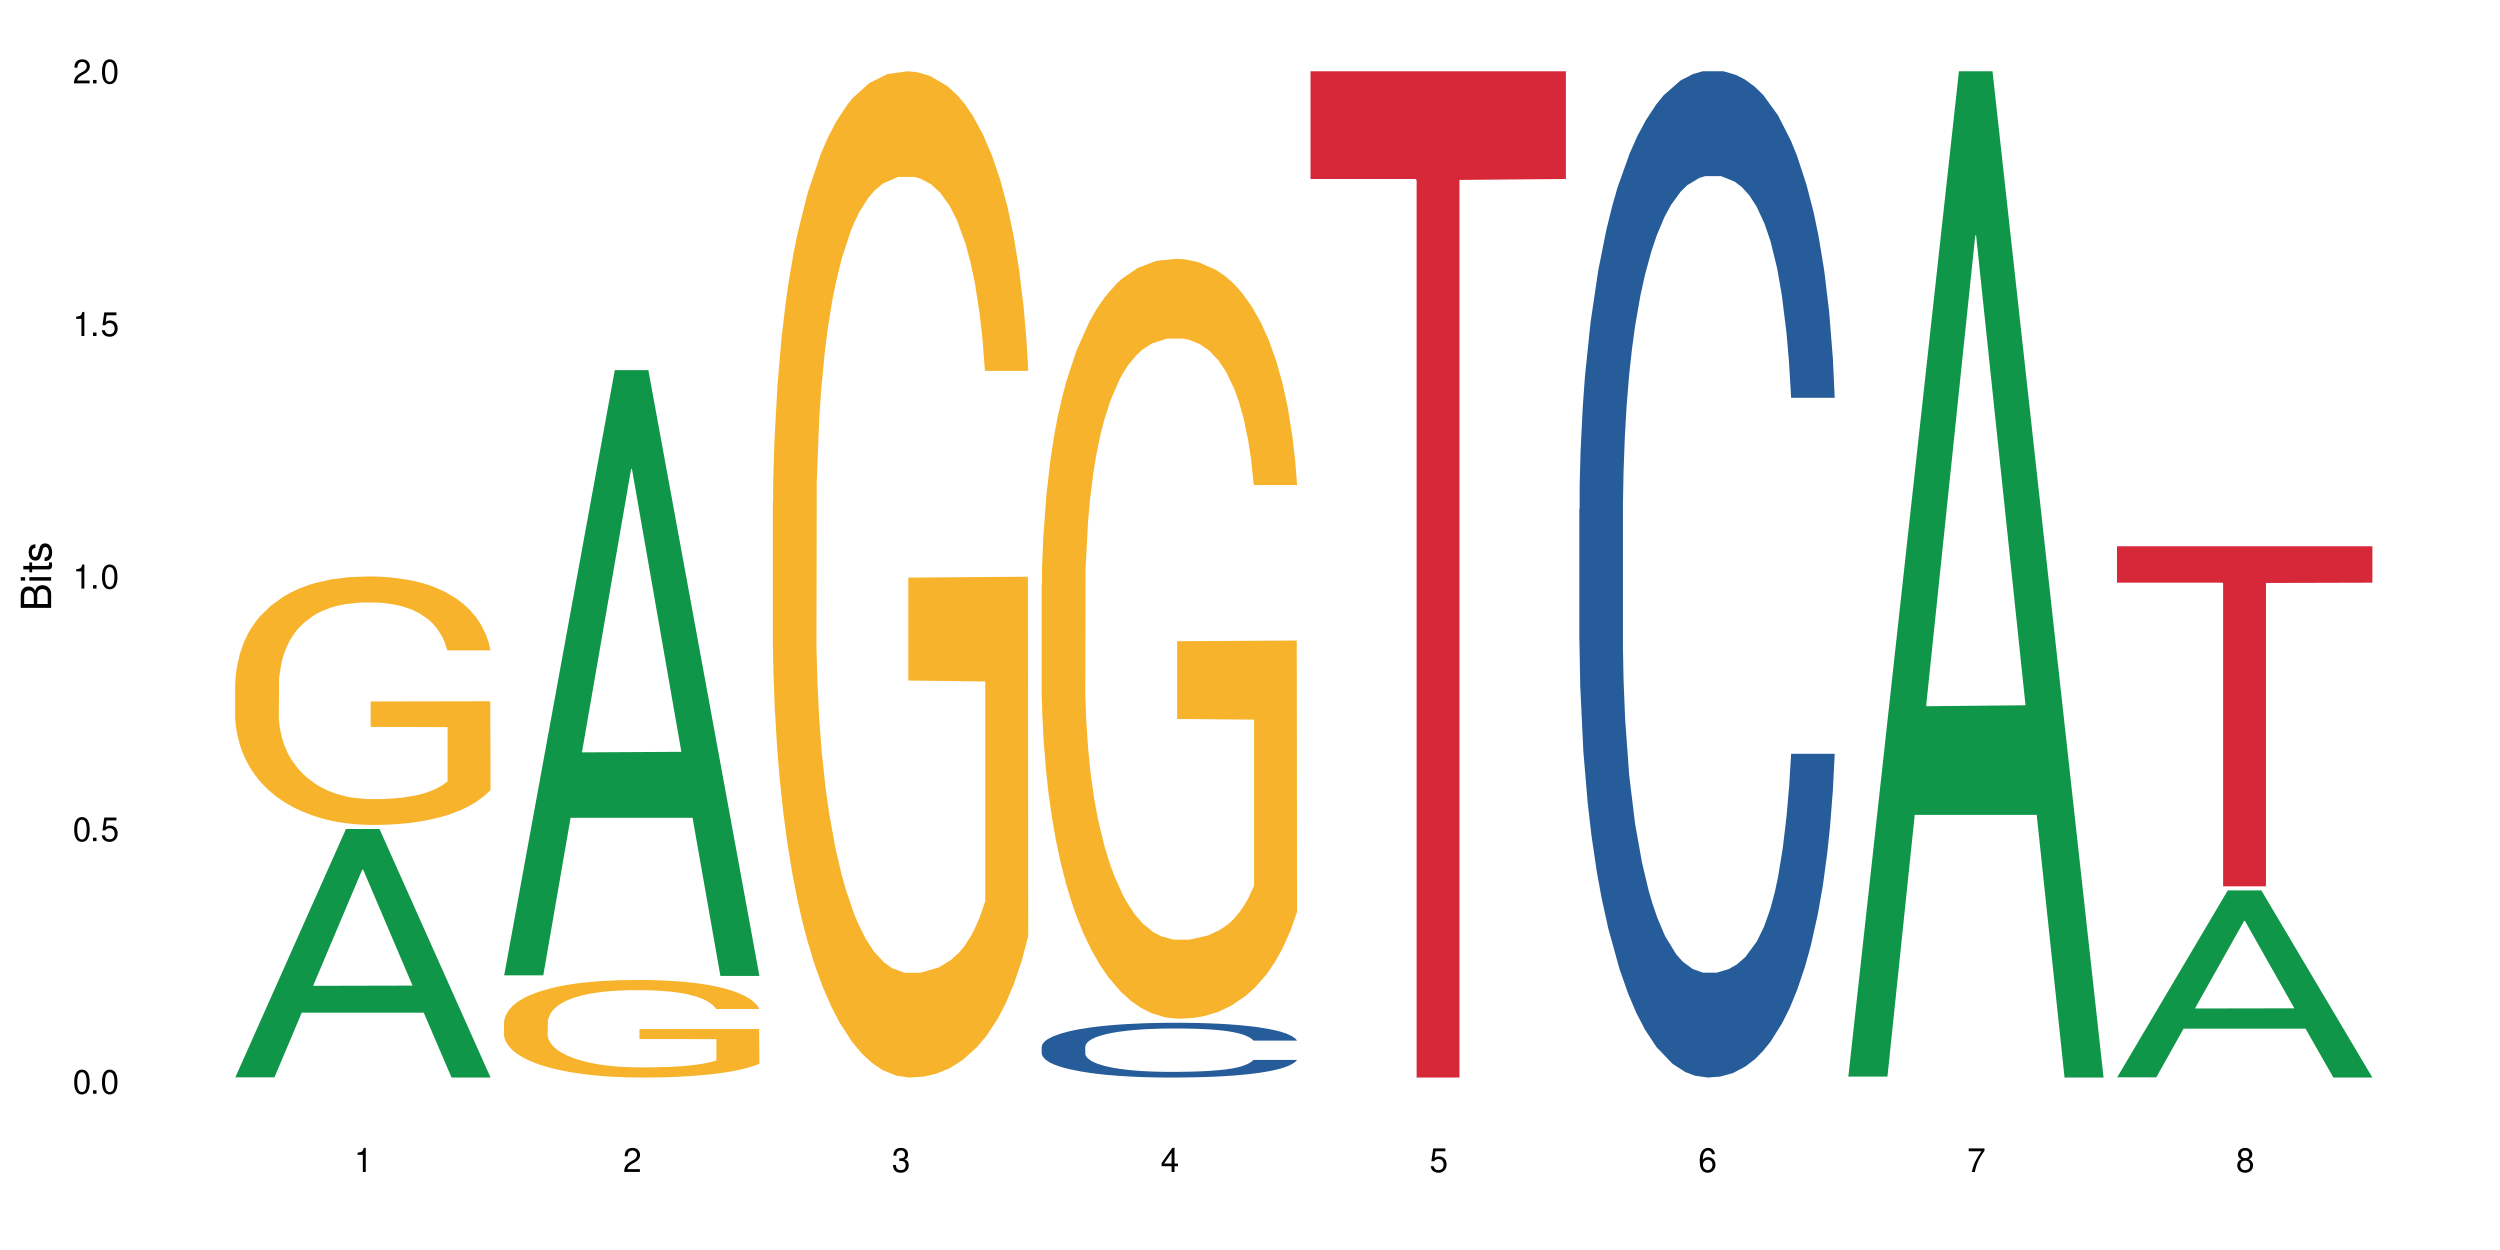 <?xml version="1.0" encoding="UTF-8"?>
<svg xmlns="http://www.w3.org/2000/svg" xmlns:xlink="http://www.w3.org/1999/xlink" width="720" height="360" viewBox="0 0 720 360">
<defs>
<g>
<g id="glyph-0-0">
</g>
<g id="glyph-0-1">
<path d="M 2.641 -6.938 C 2 -6.938 1.422 -6.656 1.078 -6.172 C 0.641 -5.562 0.406 -4.641 0.406 -3.359 C 0.406 -1.016 1.188 0.219 2.641 0.219 C 4.078 0.219 4.859 -1.016 4.859 -3.297 C 4.859 -4.641 4.656 -5.547 4.203 -6.172 C 3.844 -6.656 3.281 -6.938 2.641 -6.938 Z M 2.641 -6.188 C 3.547 -6.188 4 -5.25 4 -3.375 C 4 -1.406 3.562 -0.484 2.625 -0.484 C 1.734 -0.484 1.281 -1.438 1.281 -3.344 C 1.281 -5.25 1.734 -6.188 2.641 -6.188 Z M 2.641 -6.188 "/>
</g>
<g id="glyph-0-2">
<path d="M 1.828 -1 L 0.828 -1 L 0.828 0 L 1.828 0 Z M 1.828 -1 "/>
</g>
<g id="glyph-0-3">
<path d="M 4.562 -6.797 L 1.062 -6.797 L 0.547 -3.094 L 1.328 -3.094 C 1.719 -3.562 2.047 -3.734 2.578 -3.734 C 3.484 -3.734 4.062 -3.109 4.062 -2.094 C 4.062 -1.125 3.484 -0.531 2.578 -0.531 C 1.828 -0.531 1.375 -0.906 1.188 -1.672 L 0.328 -1.672 C 0.453 -1.109 0.547 -0.844 0.75 -0.594 C 1.125 -0.078 1.828 0.219 2.594 0.219 C 3.969 0.219 4.922 -0.781 4.922 -2.219 C 4.922 -3.562 4.031 -4.484 2.719 -4.484 C 2.25 -4.484 1.859 -4.359 1.469 -4.062 L 1.734 -5.969 L 4.562 -5.969 Z M 4.562 -6.797 "/>
</g>
<g id="glyph-0-4">
<path d="M 2.484 -4.938 L 2.484 0 L 3.328 0 L 3.328 -6.938 L 2.766 -6.938 C 2.469 -5.875 2.281 -5.734 0.984 -5.562 L 0.984 -4.938 Z M 2.484 -4.938 "/>
</g>
<g id="glyph-0-5">
<path d="M 4.859 -0.828 L 1.281 -0.828 C 1.359 -1.406 1.672 -1.781 2.5 -2.281 L 3.469 -2.828 C 4.406 -3.344 4.906 -4.062 4.906 -4.906 C 4.906 -5.484 4.672 -6.031 4.266 -6.406 C 3.859 -6.766 3.375 -6.938 2.719 -6.938 C 1.859 -6.938 1.219 -6.625 0.844 -6.031 C 0.609 -5.672 0.5 -5.234 0.484 -4.531 L 1.328 -4.531 C 1.359 -5.016 1.406 -5.281 1.531 -5.516 C 1.75 -5.938 2.188 -6.203 2.703 -6.203 C 3.469 -6.203 4.031 -5.641 4.031 -4.891 C 4.031 -4.344 3.719 -3.859 3.125 -3.516 L 2.234 -3 C 0.812 -2.172 0.406 -1.531 0.328 -0.016 L 4.859 -0.016 Z M 4.859 -0.828 "/>
</g>
<g id="glyph-0-6">
<path d="M 2.125 -3.188 L 2.578 -3.188 C 3.5 -3.188 3.984 -2.766 3.984 -1.922 C 3.984 -1.062 3.469 -0.531 2.594 -0.531 C 1.656 -0.531 1.203 -1 1.156 -2.016 L 0.312 -2.016 C 0.344 -1.453 0.438 -1.094 0.609 -0.781 C 0.953 -0.109 1.625 0.219 2.547 0.219 C 3.953 0.219 4.859 -0.625 4.859 -1.938 C 4.859 -2.828 4.516 -3.297 3.703 -3.594 C 4.344 -3.844 4.656 -4.328 4.656 -5.031 C 4.656 -6.219 3.875 -6.938 2.578 -6.938 C 1.203 -6.938 0.484 -6.172 0.453 -4.703 L 1.297 -4.703 C 1.312 -5.125 1.344 -5.359 1.453 -5.578 C 1.641 -5.969 2.062 -6.203 2.594 -6.203 C 3.344 -6.203 3.797 -5.75 3.797 -5 C 3.797 -4.516 3.609 -4.219 3.25 -4.047 C 3.016 -3.953 2.703 -3.922 2.125 -3.906 Z M 2.125 -3.188 "/>
</g>
<g id="glyph-0-7">
<path d="M 3.141 -1.672 L 3.141 0 L 3.984 0 L 3.984 -1.672 L 4.984 -1.672 L 4.984 -2.438 L 3.984 -2.438 L 3.984 -6.938 L 3.359 -6.938 L 0.266 -2.578 L 0.266 -1.672 Z M 3.141 -2.438 L 1 -2.438 L 3.141 -5.5 Z M 3.141 -2.438 "/>
</g>
<g id="glyph-0-8">
<path d="M 4.781 -5.125 C 4.609 -6.266 3.891 -6.938 2.844 -6.938 C 2.094 -6.938 1.422 -6.578 1.031 -5.953 C 0.594 -5.266 0.406 -4.422 0.406 -3.172 C 0.406 -2 0.578 -1.25 0.984 -0.641 C 1.359 -0.078 1.953 0.219 2.703 0.219 C 3.984 0.219 4.922 -0.75 4.922 -2.094 C 4.922 -3.375 4.062 -4.281 2.844 -4.281 C 2.172 -4.281 1.641 -4.031 1.281 -3.516 C 1.281 -5.234 1.828 -6.188 2.797 -6.188 C 3.391 -6.188 3.797 -5.797 3.938 -5.125 Z M 2.734 -3.531 C 3.547 -3.531 4.062 -2.953 4.062 -2.031 C 4.062 -1.156 3.484 -0.531 2.703 -0.531 C 1.922 -0.531 1.328 -1.188 1.328 -2.078 C 1.328 -2.938 1.906 -3.531 2.734 -3.531 Z M 2.734 -3.531 "/>
</g>
<g id="glyph-0-9">
<path d="M 4.984 -6.797 L 0.438 -6.797 L 0.438 -5.969 L 4.109 -5.969 C 2.5 -3.656 1.828 -2.234 1.328 0 L 2.219 0 C 2.594 -2.172 3.453 -4.047 4.984 -6.094 Z M 4.984 -6.797 "/>
</g>
<g id="glyph-0-10">
<path d="M 3.75 -3.656 C 4.469 -4.094 4.688 -4.438 4.688 -5.078 C 4.688 -6.172 3.844 -6.938 2.641 -6.938 C 1.438 -6.938 0.594 -6.172 0.594 -5.094 C 0.594 -4.438 0.812 -4.094 1.516 -3.656 C 0.734 -3.266 0.359 -2.703 0.359 -1.922 C 0.359 -0.656 1.281 0.219 2.641 0.219 C 3.984 0.219 4.922 -0.656 4.922 -1.922 C 4.922 -2.703 4.531 -3.266 3.75 -3.656 Z M 2.641 -6.188 C 3.359 -6.188 3.812 -5.75 3.812 -5.062 C 3.812 -4.406 3.344 -3.984 2.641 -3.984 C 1.922 -3.984 1.453 -4.406 1.453 -5.078 C 1.453 -5.75 1.922 -6.188 2.641 -6.188 Z M 2.641 -3.266 C 3.484 -3.266 4.062 -2.719 4.062 -1.906 C 4.062 -1.078 3.484 -0.531 2.625 -0.531 C 1.797 -0.531 1.219 -1.094 1.219 -1.906 C 1.219 -2.719 1.781 -3.266 2.641 -3.266 Z M 2.641 -3.266 "/>
</g>
<g id="glyph-1-0">
</g>
<g id="glyph-1-1">
<path d="M 0 -0.953 L 0 -4.891 C 0 -5.719 -0.234 -6.344 -0.734 -6.797 C -1.188 -7.234 -1.812 -7.469 -2.5 -7.469 C -3.547 -7.469 -4.188 -7 -4.625 -5.875 C -4.984 -6.688 -5.625 -7.094 -6.531 -7.094 C -7.172 -7.094 -7.734 -6.859 -8.141 -6.391 C -8.562 -5.922 -8.75 -5.344 -8.75 -4.5 L -8.75 -0.953 Z M -4.984 -2.062 L -7.766 -2.062 L -7.766 -4.219 C -7.766 -4.844 -7.688 -5.203 -7.453 -5.5 C -7.219 -5.812 -6.859 -5.969 -6.375 -5.969 C -5.891 -5.969 -5.531 -5.812 -5.297 -5.5 C -5.062 -5.203 -4.984 -4.844 -4.984 -4.219 Z M -0.984 -2.062 L -4 -2.062 L -4 -4.781 C -4 -5.766 -3.438 -6.359 -2.484 -6.359 C -1.547 -6.359 -0.984 -5.766 -0.984 -4.781 Z M -0.984 -2.062 "/>
</g>
<g id="glyph-1-2">
<path d="M -6.281 -1.797 L -6.281 -0.797 L 0 -0.797 L 0 -1.797 Z M -8.75 -1.797 L -8.75 -0.797 L -7.484 -0.797 L -7.484 -1.797 Z M -8.75 -1.797 "/>
</g>
<g id="glyph-1-3">
<path d="M -6.281 -3.047 L -6.281 -2.016 L -8.016 -2.016 L -8.016 -1.016 L -6.281 -1.016 L -6.281 -0.172 L -5.469 -0.172 L -5.469 -1.016 L -0.719 -1.016 C -0.078 -1.016 0.281 -1.453 0.281 -2.234 C 0.281 -2.5 0.25 -2.719 0.188 -3.047 L -0.641 -3.047 C -0.609 -2.906 -0.594 -2.766 -0.594 -2.562 C -0.594 -2.141 -0.719 -2.016 -1.156 -2.016 L -5.469 -2.016 L -5.469 -3.047 Z M -6.281 -3.047 "/>
</g>
<g id="glyph-1-4">
<path d="M -4.531 -5.25 C -5.766 -5.25 -6.469 -4.422 -6.469 -2.969 C -6.469 -1.516 -5.719 -0.562 -4.547 -0.562 C -3.562 -0.562 -3.094 -1.062 -2.734 -2.562 L -2.516 -3.484 C -2.344 -4.188 -2.094 -4.469 -1.641 -4.469 C -1.047 -4.469 -0.641 -3.875 -0.641 -3 C -0.641 -2.453 -0.797 -2 -1.062 -1.75 C -1.25 -1.594 -1.422 -1.531 -1.875 -1.469 L -1.875 -0.406 C -0.422 -0.453 0.281 -1.266 0.281 -2.922 C 0.281 -4.5 -0.5 -5.516 -1.719 -5.516 C -2.656 -5.516 -3.172 -4.984 -3.469 -3.734 L -3.703 -2.766 C -3.891 -1.953 -4.156 -1.609 -4.594 -1.609 C -5.188 -1.609 -5.547 -2.125 -5.547 -2.938 C -5.547 -3.75 -5.203 -4.172 -4.531 -4.203 Z M -4.531 -5.25 "/>
</g>
</g>
</defs>
<rect x="-72" y="-36" width="864" height="432" fill="rgb(100%, 100%, 100%)" fill-opacity="1"/>
<path fill-rule="nonzero" fill="rgb(6.275%, 58.824%, 28.235%)" fill-opacity="1" d="M 67.73 310.266 L 67.809 310.199 L 99.637 238.754 L 109.301 238.754 L 141.281 310.332 L 130.047 310.332 L 122.031 291.648 L 86.906 291.648 L 79.047 310.266 L 67.73 310.266 L 90.285 283.918 L 118.809 283.852 L 104.586 250.449 L 104.43 250.383 L 104.27 250.582 L 90.207 283.852 L 90.285 283.918 Z M 67.73 310.266 "/>
<path fill-rule="nonzero" fill="rgb(96.863%, 70.196%, 16.863%)" fill-opacity="1" d="M 67.73 196.668 L 67.82 196.605 L 67.82 195.297 L 68.18 192.355 L 69.078 188.301 L 70.242 184.969 L 71.5 182.352 L 72.305 180.98 L 73.652 179.02 L 74.816 177.582 L 77.777 174.641 L 81.543 171.895 L 83.609 170.719 L 85.941 169.605 L 89.258 168.363 L 90.785 167.906 L 95.449 166.859 L 100.738 166.207 L 106.57 166.012 L 109.262 166.078 L 112.938 166.34 L 117.961 167.059 L 120.832 167.711 L 123.074 168.363 L 125.406 169.215 L 128.277 170.523 L 130.969 172.09 L 133.121 173.66 L 135.273 175.621 L 137.066 177.711 L 138.594 180 L 139.938 182.746 L 140.746 185.035 L 141.281 187.32 L 128.816 187.32 L 128.098 185.035 L 127.289 183.27 L 125.945 181.113 L 124.598 179.543 L 123.254 178.301 L 120.742 176.602 L 118.59 175.555 L 115.898 174.641 L 113.297 174.051 L 110.336 173.66 L 108.543 173.527 L 103.789 173.527 L 99.484 173.984 L 96.973 174.508 L 95.18 175.031 L 92.668 176.012 L 91.141 176.797 L 90.246 177.32 L 87.555 179.348 L 85.762 181.176 L 84.773 182.418 L 83.52 184.379 L 82.621 186.145 L 81.633 188.758 L 81.098 190.719 L 80.379 195.164 L 80.289 206.934 L 80.559 209.414 L 81.098 212.098 L 81.812 214.449 L 82.891 216.934 L 83.965 218.828 L 85.852 221.379 L 87.465 223.078 L 88.719 224.188 L 91.141 225.953 L 92.129 226.543 L 94.461 227.719 L 96.883 228.633 L 99.844 229.418 L 102.086 229.812 L 105.672 230.137 L 110.246 230.137 L 115.629 229.746 L 119.039 229.223 L 121.371 228.699 L 122.895 228.242 L 124.777 227.523 L 126.125 226.871 L 127.379 226.148 L 128.906 225.039 L 128.906 209.414 L 106.75 209.352 L 106.75 202.031 L 141.195 201.965 L 141.281 227.523 L 139.398 229.289 L 137.066 230.988 L 134.824 232.297 L 132.492 233.406 L 129.176 234.648 L 126.484 235.434 L 122.355 236.348 L 118.59 236.938 L 114.645 237.328 L 111.145 237.523 L 107.02 237.59 L 103.34 237.461 L 99.395 237.066 L 96.254 236.543 L 93.383 235.891 L 90.516 235.039 L 86.926 233.668 L 84.594 232.555 L 82.172 231.184 L 79.75 229.551 L 77.598 227.785 L 76.164 226.41 L 74.727 224.844 L 73.203 222.883 L 71.766 220.66 L 70.691 218.633 L 69.703 216.344 L 68.988 214.188 L 68.27 211.246 L 67.91 208.895 L 67.73 206.867 Z M 67.73 196.668 "/>
<path fill-rule="nonzero" fill="rgb(6.275%, 58.824%, 28.235%)" fill-opacity="1" d="M 145.156 280.898 L 145.234 280.734 L 177.059 106.605 L 186.723 106.605 L 218.707 281.062 L 207.469 281.062 L 199.453 235.523 L 164.328 235.523 L 156.469 280.898 L 145.156 280.898 L 167.707 216.684 L 196.23 216.523 L 182.008 135.109 L 181.852 134.945 L 181.695 135.438 L 167.629 216.523 L 167.707 216.684 Z M 145.156 280.898 "/>
<path fill-rule="nonzero" fill="rgb(96.863%, 70.196%, 16.863%)" fill-opacity="1" d="M 145.156 294.266 L 145.242 294.238 L 145.242 293.727 L 145.602 292.57 L 146.5 290.98 L 147.664 289.668 L 148.922 288.645 L 149.73 288.105 L 151.074 287.332 L 152.242 286.77 L 155.199 285.613 L 158.969 284.535 L 161.031 284.074 L 163.363 283.637 L 166.684 283.148 L 168.207 282.969 L 172.871 282.559 L 178.164 282.305 L 183.992 282.227 L 186.684 282.25 L 190.363 282.355 L 195.387 282.637 L 198.254 282.895 L 200.496 283.148 L 202.828 283.484 L 205.699 283.996 L 208.391 284.613 L 210.543 285.23 L 212.695 286 L 214.492 286.82 L 216.016 287.719 L 217.359 288.797 L 218.168 289.695 L 218.707 290.594 L 206.238 290.594 L 205.52 289.695 L 204.715 289.004 L 203.367 288.156 L 202.023 287.539 L 200.676 287.051 L 198.164 286.383 L 196.012 285.973 L 193.32 285.613 L 190.723 285.383 L 187.762 285.23 L 185.969 285.176 L 181.211 285.176 L 176.906 285.355 L 174.395 285.562 L 172.602 285.77 L 170.09 286.152 L 168.566 286.461 L 167.668 286.668 L 164.977 287.461 L 163.184 288.18 L 162.195 288.668 L 160.941 289.438 L 160.043 290.133 L 159.059 291.16 L 158.52 291.93 L 157.801 293.672 L 157.711 298.293 L 157.98 299.27 L 158.52 300.32 L 159.238 301.246 L 160.312 302.223 L 161.391 302.965 L 163.273 303.965 L 164.887 304.633 L 166.145 305.07 L 168.566 305.762 L 169.551 305.996 L 171.883 306.457 L 174.305 306.816 L 177.266 307.125 L 179.508 307.277 L 183.098 307.406 L 187.672 307.406 L 193.055 307.254 L 196.461 307.047 L 198.793 306.84 L 200.32 306.66 L 202.203 306.379 L 203.547 306.121 L 204.805 305.84 L 206.328 305.402 L 206.328 299.27 L 184.172 299.242 L 184.172 296.367 L 218.617 296.344 L 218.707 306.379 L 216.824 307.074 L 214.492 307.738 L 212.25 308.254 L 209.918 308.691 L 206.598 309.176 L 203.906 309.484 L 199.781 309.844 L 196.012 310.074 L 192.066 310.23 L 188.566 310.309 L 184.441 310.332 L 180.766 310.281 L 176.816 310.129 L 173.68 309.922 L 170.809 309.664 L 167.938 309.332 L 164.352 308.793 L 162.016 308.355 L 159.594 307.816 L 157.172 307.176 L 155.02 306.48 L 153.586 305.941 L 152.152 305.328 L 150.625 304.559 L 149.191 303.684 L 148.113 302.887 L 147.129 301.992 L 146.41 301.145 L 145.691 299.988 L 145.332 299.062 L 145.156 298.27 Z M 145.156 294.266 "/>
<path fill-rule="nonzero" fill="rgb(96.863%, 70.196%, 16.863%)" fill-opacity="1" d="M 222.578 144.652 L 222.668 144.387 L 222.668 139.094 L 223.027 127.184 L 223.922 110.777 L 225.09 97.277 L 226.344 86.691 L 227.152 81.133 L 228.496 73.195 L 229.664 67.371 L 232.625 55.461 L 236.391 44.348 L 238.453 39.582 L 240.785 35.082 L 244.105 30.055 L 245.629 28.203 L 250.293 23.965 L 255.586 21.32 L 261.418 20.527 L 264.109 20.789 L 267.785 21.848 L 272.809 24.762 L 275.68 27.406 L 277.922 30.055 L 280.254 33.496 L 283.125 38.789 L 285.816 45.141 L 287.969 51.492 L 290.121 59.43 L 291.914 67.902 L 293.438 77.164 L 294.785 88.281 L 295.59 97.543 L 296.129 106.805 L 283.66 106.805 L 282.945 97.543 L 282.137 90.398 L 280.793 81.664 L 279.445 75.312 L 278.102 70.281 L 275.59 63.402 L 273.438 59.168 L 270.746 55.461 L 268.145 53.078 L 265.184 51.492 L 263.391 50.961 L 258.637 50.961 L 254.332 52.816 L 251.82 54.934 L 250.023 57.051 L 247.512 61.02 L 245.988 64.195 L 245.094 66.312 L 242.402 74.516 L 240.605 81.93 L 239.621 86.957 L 238.363 94.898 L 237.469 102.043 L 236.48 112.629 L 235.941 120.57 L 235.227 138.566 L 235.137 186.207 L 235.406 196.262 L 235.941 207.113 L 236.66 216.641 L 237.738 226.699 L 238.812 234.375 L 240.695 244.695 L 242.312 251.578 L 243.566 256.078 L 245.988 263.223 L 246.977 265.605 L 249.309 270.367 L 251.73 274.074 L 254.691 277.25 L 256.934 278.836 L 260.52 280.16 L 265.094 280.16 L 270.477 278.574 L 273.887 276.457 L 276.219 274.34 L 277.742 272.484 L 279.625 269.574 L 280.973 266.926 L 282.227 264.016 L 283.75 259.516 L 283.75 196.262 L 261.598 195.996 L 261.598 166.355 L 296.039 166.09 L 296.129 269.574 L 294.246 276.719 L 291.914 283.602 L 289.672 288.895 L 287.34 293.395 L 284.02 298.422 L 281.328 301.598 L 277.203 305.305 L 273.438 307.688 L 269.488 309.273 L 265.992 310.066 L 261.867 310.332 L 258.188 309.805 L 254.242 308.215 L 251.102 306.098 L 248.23 303.453 L 245.359 300.012 L 241.773 294.453 L 239.441 289.953 L 237.02 284.395 L 234.598 277.777 L 232.445 270.633 L 231.008 265.074 L 229.574 258.723 L 228.051 250.781 L 226.613 241.785 L 225.539 233.578 L 224.551 224.316 L 223.832 215.582 L 223.117 203.672 L 222.758 194.145 L 222.578 185.941 Z M 222.578 144.652 "/>
<path fill-rule="nonzero" fill="rgb(14.51%, 36.078%, 60%)" fill-opacity="1" d="M 300 301.43 L 300.09 301.414 L 300.09 301.066 L 300.359 300.52 L 300.988 299.828 L 301.617 299.355 L 303.23 298.504 L 305.473 297.684 L 307.805 297.047 L 309.508 296.672 L 311.035 296.387 L 314.531 295.852 L 316.773 295.578 L 319.195 295.332 L 322.156 295.09 L 324.309 294.945 L 329.152 294.715 L 332.742 294.613 L 335.52 294.57 L 341.531 294.57 L 345.117 294.629 L 347.719 294.699 L 350.59 294.816 L 353.012 294.945 L 357.227 295.262 L 360.996 295.664 L 362.699 295.895 L 365.391 296.344 L 367.453 296.773 L 368.891 297.148 L 370.504 297.684 L 371.938 298.332 L 373.016 299.066 L 373.555 299.684 L 360.996 299.684 L 360.367 299.109 L 359.648 298.66 L 358.305 298.07 L 356.961 297.652 L 355.074 297.234 L 353.371 296.961 L 351.039 296.688 L 348.977 296.516 L 346.824 296.387 L 344.762 296.301 L 340.812 296.211 L 336.238 296.211 L 334.535 296.242 L 331.035 296.355 L 329.152 296.457 L 326.461 296.66 L 324.578 296.848 L 322.336 297.137 L 320.812 297.379 L 318.926 297.754 L 317.582 298.086 L 316.059 298.562 L 315.16 298.922 L 314.352 299.324 L 313.637 299.801 L 313.098 300.305 L 312.738 300.836 L 312.559 301.355 L 312.559 303.59 L 312.738 304.109 L 313.188 304.715 L 314.352 305.594 L 316.059 306.355 L 318.031 306.961 L 319.914 307.395 L 320.992 307.594 L 322.426 307.824 L 324.668 308.113 L 327.898 308.402 L 329.781 308.516 L 332.652 308.633 L 335.609 308.691 L 339.559 308.691 L 343.055 308.633 L 345.387 308.559 L 347.809 308.445 L 351.129 308.199 L 353.191 307.969 L 354.984 307.695 L 356.332 307.422 L 357.227 307.191 L 358.574 306.746 L 359.648 306.254 L 360.457 305.75 L 360.996 305.262 L 373.555 305.262 L 373.016 305.836 L 372.207 306.398 L 371.402 306.816 L 370.145 307.32 L 368.711 307.77 L 366.645 308.273 L 364.941 308.602 L 362.699 308.965 L 360.637 309.238 L 358.395 309.48 L 355.074 309.77 L 352.922 309.914 L 350.59 310.043 L 347.809 310.16 L 344.312 310.262 L 340.543 310.316 L 337.047 310.332 L 333.277 310.305 L 330.5 310.246 L 326.82 310.117 L 322.246 309.855 L 318.926 309.582 L 316.324 309.309 L 314.082 309.02 L 311.57 308.633 L 308.344 308 L 306.371 307.508 L 305.023 307.105 L 303.5 306.543 L 302.422 306.039 L 301.168 305.23 L 300.27 304.211 L 300 303.418 Z M 300 301.43 "/>
<path fill-rule="nonzero" fill="rgb(96.863%, 70.196%, 16.863%)" fill-opacity="1" d="M 300 168.281 L 300.09 168.082 L 300.09 164.082 L 300.449 155.09 L 301.348 142.695 L 302.512 132.5 L 303.77 124.508 L 304.574 120.309 L 305.922 114.312 L 307.086 109.914 L 310.047 100.922 L 313.816 92.523 L 315.879 88.926 L 318.211 85.527 L 321.527 81.73 L 323.055 80.332 L 327.719 77.133 L 333.012 75.137 L 338.84 74.535 L 341.531 74.734 L 345.207 75.535 L 350.23 77.734 L 353.102 79.734 L 355.344 81.73 L 357.676 84.328 L 360.547 88.328 L 363.238 93.125 L 365.391 97.922 L 367.543 103.918 L 369.336 110.316 L 370.863 117.309 L 372.207 125.707 L 373.016 132.703 L 373.555 139.695 L 361.086 139.695 L 360.367 132.703 L 359.559 127.305 L 358.215 120.707 L 356.871 115.91 L 355.523 112.113 L 353.012 106.918 L 350.859 103.719 L 348.168 100.922 L 345.566 99.121 L 342.609 97.922 L 340.812 97.523 L 336.059 97.523 L 331.754 98.922 L 329.242 100.52 L 327.449 102.121 L 324.938 105.117 L 323.414 107.516 L 322.516 109.113 L 319.824 115.312 L 318.031 120.91 L 317.043 124.707 L 315.789 130.703 L 314.891 136.098 L 313.902 144.094 L 313.367 150.09 L 312.648 163.684 L 312.559 199.66 L 312.828 207.258 L 313.367 215.453 L 314.082 222.648 L 315.16 230.242 L 316.234 236.039 L 318.121 243.836 L 319.734 249.031 L 320.992 252.43 L 323.414 257.828 L 324.398 259.625 L 326.73 263.223 L 329.152 266.023 L 332.113 268.422 L 334.355 269.621 L 337.941 270.621 L 342.52 270.621 L 347.898 269.422 L 351.309 267.82 L 353.641 266.223 L 355.164 264.824 L 357.047 262.625 L 358.395 260.625 L 359.648 258.426 L 361.176 255.027 L 361.176 207.258 L 339.02 207.059 L 339.02 184.672 L 373.465 184.469 L 373.555 262.625 L 371.668 268.02 L 369.336 273.219 L 367.094 277.215 L 364.762 280.613 L 361.445 284.41 L 358.754 286.809 L 354.629 289.609 L 350.859 291.406 L 346.914 292.605 L 343.414 293.207 L 339.289 293.406 L 335.609 293.008 L 331.664 291.809 L 328.523 290.207 L 325.656 288.211 L 322.785 285.609 L 319.195 281.414 L 316.863 278.016 L 314.441 273.816 L 312.02 268.82 L 309.867 263.426 L 308.434 259.227 L 306.996 254.43 L 305.473 248.434 L 304.039 241.637 L 302.961 235.441 L 301.973 228.445 L 301.258 221.848 L 300.539 212.855 L 300.18 205.656 L 300 199.461 Z M 300 168.281 "/>
<path fill-rule="nonzero" fill="rgb(83.922%, 15.686%, 22.353%)" fill-opacity="1" d="M 377.426 20.527 L 450.977 20.527 L 450.977 51.547 L 420.324 51.82 L 420.324 310.332 L 407.988 310.332 L 407.988 52.094 L 407.809 51.547 L 377.426 51.547 Z M 377.426 20.527 "/>
<path fill-rule="nonzero" fill="rgb(14.51%, 36.078%, 60%)" fill-opacity="1" d="M 454.848 146.621 L 454.938 146.355 L 454.938 140 L 455.207 129.934 L 455.836 117.215 L 456.461 108.477 L 458.078 92.844 L 460.32 77.746 L 462.652 66.09 L 464.355 59.203 L 465.879 53.902 L 469.379 44.102 L 471.621 39.07 L 474.043 34.566 L 477.004 30.062 L 479.156 27.414 L 484 23.176 L 487.586 21.32 L 490.367 20.527 L 496.379 20.527 L 499.965 21.586 L 502.566 22.91 L 505.438 25.031 L 507.859 27.414 L 512.074 33.242 L 515.844 40.66 L 517.547 44.898 L 520.238 53.109 L 522.301 61.055 L 523.734 67.945 L 525.352 77.746 L 526.785 89.668 L 527.863 103.176 L 528.398 114.566 L 515.844 114.566 L 515.215 103.973 L 514.496 95.758 L 513.152 84.898 L 511.805 77.215 L 509.922 69.535 L 508.219 64.5 L 505.887 59.469 L 503.824 56.289 L 501.672 53.902 L 499.605 52.316 L 495.66 50.727 L 491.086 50.727 L 489.383 51.254 L 485.883 53.375 L 484 55.23 L 481.309 58.938 L 479.426 62.383 L 477.184 67.68 L 475.656 72.184 L 473.773 79.07 L 472.43 85.164 L 470.902 93.906 L 470.008 100.527 L 469.199 107.945 L 468.48 116.688 L 467.945 125.957 L 467.586 135.762 L 467.406 145.297 L 467.406 186.355 L 467.586 195.895 L 468.035 207.02 L 469.199 223.18 L 470.902 237.219 L 472.879 248.344 L 474.762 256.293 L 475.836 260 L 477.273 264.238 L 479.516 269.535 L 482.742 274.836 L 484.629 276.953 L 487.496 279.074 L 490.457 280.133 L 494.406 280.133 L 497.902 279.074 L 500.234 277.75 L 502.656 275.629 L 505.977 271.125 L 508.039 266.887 L 509.832 261.855 L 511.18 256.82 L 512.074 252.582 L 513.422 244.371 L 514.496 235.363 L 515.305 226.094 L 515.844 217.086 L 528.398 217.086 L 527.863 227.684 L 527.055 238.012 L 526.246 245.695 L 524.992 254.969 L 523.555 263.18 L 521.492 272.449 L 519.789 278.543 L 517.547 285.168 L 515.484 290.199 L 513.242 294.703 L 509.922 300 L 507.77 302.648 L 505.438 305.035 L 502.656 307.152 L 499.16 309.008 L 495.391 310.066 L 491.895 310.332 L 488.125 309.801 L 485.344 308.742 L 481.668 306.359 L 477.094 301.59 L 473.773 296.559 L 471.172 291.523 L 468.93 286.227 L 466.418 279.074 L 463.191 267.418 L 461.215 258.41 L 459.871 250.992 L 458.348 240.664 L 457.27 231.391 L 456.016 216.555 L 455.117 197.746 L 454.848 183.18 Z M 454.848 146.621 "/>
<path fill-rule="nonzero" fill="rgb(6.275%, 58.824%, 28.235%)" fill-opacity="1" d="M 532.27 310.059 L 532.352 309.789 L 564.176 20.527 L 573.84 20.527 L 605.824 310.332 L 594.586 310.332 L 586.57 234.684 L 551.445 234.684 L 543.586 310.059 L 532.27 310.059 L 554.824 203.391 L 583.348 203.117 L 569.125 67.875 L 568.969 67.602 L 568.812 68.418 L 554.746 203.117 L 554.824 203.391 Z M 532.27 310.059 "/>
<path fill-rule="nonzero" fill="rgb(6.275%, 58.824%, 28.235%)" fill-opacity="1" d="M 609.695 310.281 L 609.773 310.23 L 641.598 256.434 L 651.266 256.434 L 683.246 310.332 L 672.008 310.332 L 663.996 296.262 L 628.867 296.262 L 621.012 310.281 L 609.695 310.281 L 632.246 290.445 L 660.773 290.395 L 646.551 265.242 L 646.391 265.191 L 646.234 265.344 L 632.168 290.395 L 632.246 290.445 Z M 609.695 310.281 "/>
<path fill-rule="nonzero" fill="rgb(83.922%, 15.686%, 22.353%)" fill-opacity="1" d="M 609.695 157.324 L 683.246 157.324 L 683.246 167.809 L 652.594 167.898 L 652.594 255.27 L 640.258 255.27 L 640.258 167.992 L 640.082 167.809 L 609.695 167.809 Z M 609.695 157.324 "/>
<g fill="rgb(0%, 0%, 0%)" fill-opacity="1">
<use xlink:href="#glyph-0-1" x="20.965" y="314.993"/>
<use xlink:href="#glyph-0-2" x="25.965" y="314.993"/>
<use xlink:href="#glyph-0-1" x="28.965" y="314.993"/>
</g>
<g fill="rgb(0%, 0%, 0%)" fill-opacity="1">
<use xlink:href="#glyph-0-1" x="20.965" y="242.251"/>
<use xlink:href="#glyph-0-2" x="25.965" y="242.251"/>
<use xlink:href="#glyph-0-3" x="28.965" y="242.251"/>
</g>
<g fill="rgb(0%, 0%, 0%)" fill-opacity="1">
<use xlink:href="#glyph-0-4" x="20.965" y="169.509"/>
<use xlink:href="#glyph-0-2" x="25.965" y="169.509"/>
<use xlink:href="#glyph-0-1" x="28.965" y="169.509"/>
</g>
<g fill="rgb(0%, 0%, 0%)" fill-opacity="1">
<use xlink:href="#glyph-0-4" x="20.965" y="96.767"/>
<use xlink:href="#glyph-0-2" x="25.965" y="96.767"/>
<use xlink:href="#glyph-0-3" x="28.965" y="96.767"/>
</g>
<g fill="rgb(0%, 0%, 0%)" fill-opacity="1">
<use xlink:href="#glyph-0-5" x="20.965" y="24.024"/>
<use xlink:href="#glyph-0-2" x="25.965" y="24.024"/>
<use xlink:href="#glyph-0-1" x="28.965" y="24.024"/>
</g>
<g fill="rgb(0%, 0%, 0%)" fill-opacity="1">
<use xlink:href="#glyph-0-4" x="102.008" y="337.532"/>
</g>
<g fill="rgb(0%, 0%, 0%)" fill-opacity="1">
<use xlink:href="#glyph-0-5" x="179.43" y="337.532"/>
</g>
<g fill="rgb(0%, 0%, 0%)" fill-opacity="1">
<use xlink:href="#glyph-0-6" x="256.855" y="337.532"/>
</g>
<g fill="rgb(0%, 0%, 0%)" fill-opacity="1">
<use xlink:href="#glyph-0-7" x="334.277" y="337.532"/>
</g>
<g fill="rgb(0%, 0%, 0%)" fill-opacity="1">
<use xlink:href="#glyph-0-3" x="411.699" y="337.532"/>
</g>
<g fill="rgb(0%, 0%, 0%)" fill-opacity="1">
<use xlink:href="#glyph-0-8" x="489.125" y="337.532"/>
</g>
<g fill="rgb(0%, 0%, 0%)" fill-opacity="1">
<use xlink:href="#glyph-0-9" x="566.547" y="337.532"/>
</g>
<g fill="rgb(0%, 0%, 0%)" fill-opacity="1">
<use xlink:href="#glyph-0-10" x="643.969" y="337.532"/>
</g>
<g fill="rgb(0%, 0%, 0%)" fill-opacity="1">
<use xlink:href="#glyph-1-1" x="14.725" y="176.012"/>
<use xlink:href="#glyph-1-2" x="14.725" y="168.012"/>
<use xlink:href="#glyph-1-3" x="14.725" y="165.012"/>
<use xlink:href="#glyph-1-4" x="14.725" y="162.012"/>
</g>
</svg>

